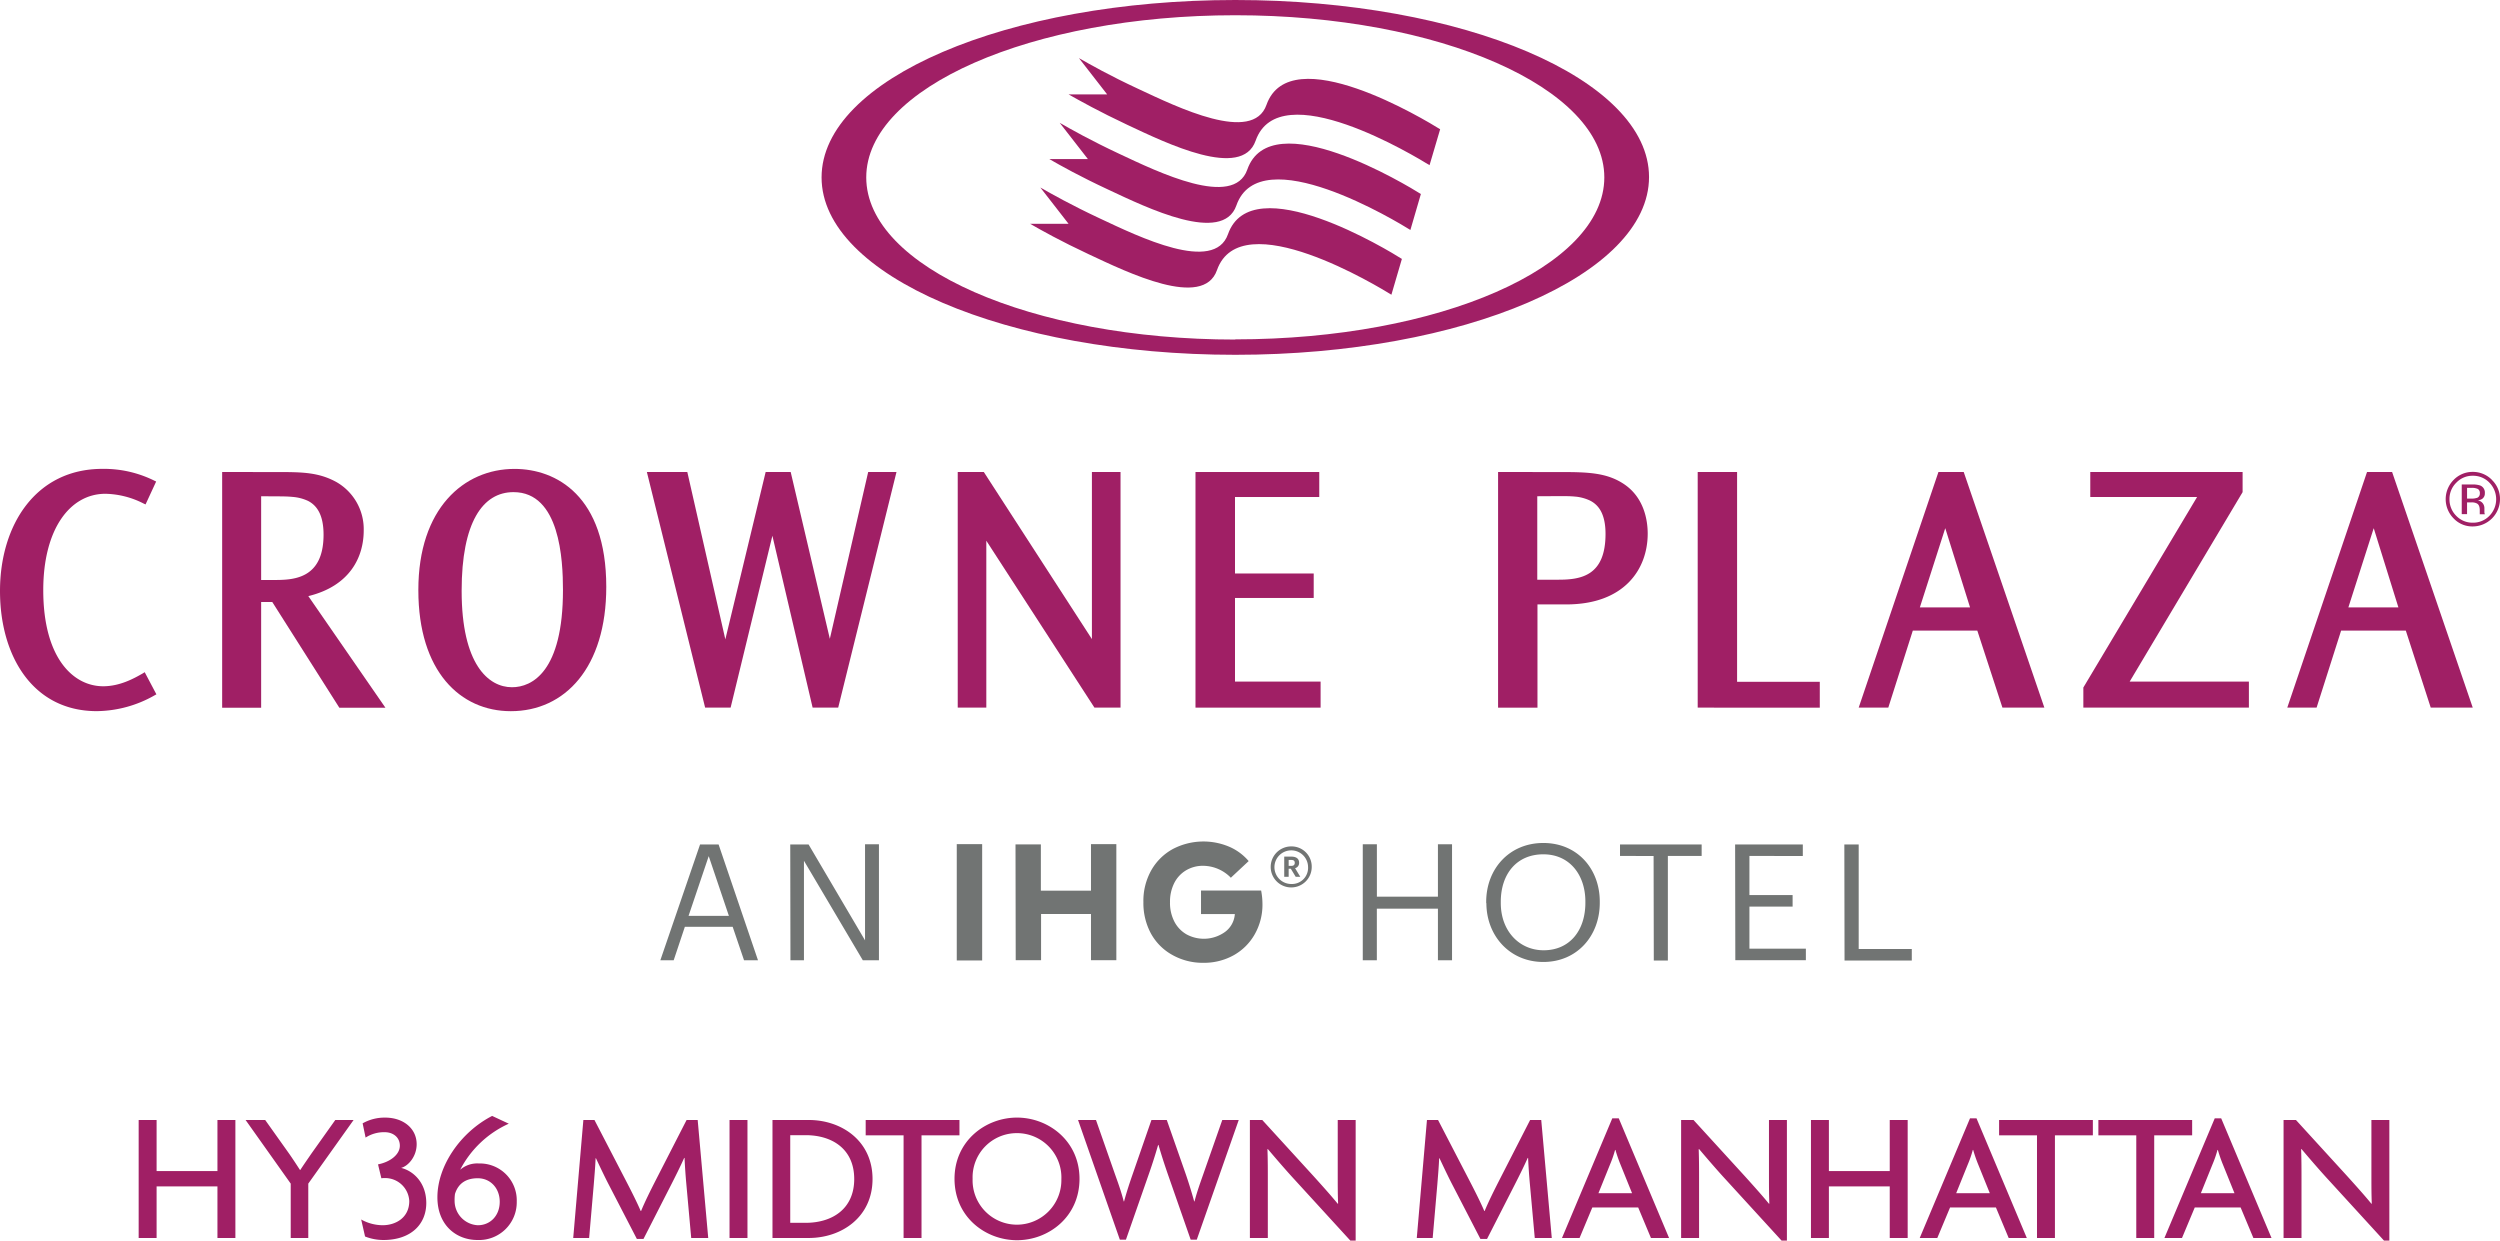 <svg xmlns="http://www.w3.org/2000/svg" width="620.06" height="307.692" viewBox="0 0 620.06 307.692">
  <defs>
    <style>
      .cls-1 {
        fill: #a01f65;
      }

      .cls-2 {
        fill: #717473;
      }
    </style>
  </defs>
  <g id="Group_1" data-name="Group 1" transform="translate(-462 -184)">
    <path id="Path_18" data-name="Path 18" class="cls-1" d="M26.972,0V-29.265H22.522V-16.6H7.431v-12.66H2.982V0H7.431V-12.8H22.522V0ZM56.29-29.265H51.749l-5.871,8.257c-.78,1.147-1.972,2.844-2.8,4.128h-.092c-.826-1.284-1.881-2.89-2.752-4.128l-5.871-8.257H29.5L40.694-13.486V0h4.358V-13.486Zm18.027,20.6c0-5.183-3.349-8.027-6.238-8.715,1.835-.5,3.853-2.89,3.853-5.871,0-3.9-3.3-6.605-7.8-6.605a11.042,11.042,0,0,0-5.6,1.422l.734,3.532A8.435,8.435,0,0,1,64-26.238c2.11,0,3.761,1.284,3.761,3.349,0,2.2-2.385,4.037-5.413,4.633l.826,3.44A6.225,6.225,0,0,1,64-14.862a6,6,0,0,1,6.1,5.688C70.1-5,66.7-3.165,63.491-3.165a11.028,11.028,0,0,1-5.321-1.422l.963,4.22A12.453,12.453,0,0,0,63.675.5C70.51.5,74.317-3.394,74.317-8.669Zm22.438-.367a9.146,9.146,0,0,0-9.4-9.449,6.44,6.44,0,0,0-4.633,1.56A25.306,25.306,0,0,1,94.782-28.348l-4.128-1.927C82.81-26.238,77.076-17.889,77.076-10.091,77.076-3.211,81.709.5,87.03.5A9.354,9.354,0,0,0,96.755-9.036Zm-4.22.046c0,3.486-2.385,5.825-5.413,5.825a6.06,6.06,0,0,1-5.78-6.055,10.249,10.249,0,0,1,.092-1.7c.872-2.844,3.027-3.9,5.642-3.9C90.287-14.816,92.535-12.293,92.535-8.991ZM144.247,0l-2.615-29.265h-2.752L131.175-14.22c-1.238,2.431-2.66,5.275-3.578,7.523H127.5c-.963-2.248-2.477-5.229-3.67-7.523l-7.8-15.045h-2.752L110.762,0h3.945l1.147-13.211c.138-1.743.367-4.312.459-6.559h.092c1.009,2.156,2.248,4.77,3.257,6.7l6.881,13.3h1.651l6.789-13.3c.963-1.881,2.385-4.725,3.3-6.789h.092c.092,2.156.275,4.679.459,6.651L140.027,0Zm9.733,0V-29.265h-4.449V0ZM185-14.633c0-9.449-7.66-14.633-15.825-14.633h-8.991V0h8.991C177.337,0,185-5.183,185-14.633Zm-4.541,0c0,7.431-5.459,10.871-12.064,10.871h-3.807V-25.5h3.807C175-25.5,180.456-22.063,180.456-14.633Zm26.1-10.825v-3.807H183.3v3.807h9.4V0h4.449V-25.458Zm29.774,10.779c0-9.4-7.706-15.183-15.5-15.183s-15.5,5.78-15.5,15.183c0,9.5,7.706,15.229,15.5,15.229S236.334-5.183,236.334-14.678Zm-4.5,0A11.053,11.053,0,0,1,220.83-3.3a11,11,0,0,1-11.009-11.376,10.958,10.958,0,0,1,11.009-11.33A11.012,11.012,0,0,1,231.839-14.678Zm43.993-14.587h-4.082l-4.725,13.486c-.642,1.835-1.56,4.358-2.156,6.7h-.092c-.642-2.385-1.422-4.816-2.064-6.7l-4.725-13.486h-3.807L249.5-15.779c-.688,1.972-1.468,4.312-2.11,6.7H247.3c-.6-2.385-1.468-4.77-2.156-6.7L240.42-29.265h-4.449L246.337.413h1.514l5.459-15.642c.78-2.2,1.605-4.679,2.523-7.844h.092c.917,3.165,1.743,5.6,2.523,7.844L263.906.413h1.514Zm29,29.907V-29.265H300.38v13.853c0,2.11,0,4.633.092,6.881l-.092.046c-1.789-2.2-4.449-5.137-6.147-7.018L281.665-29.265h-3.073V0h4.449V-14.678c0-2.2,0-4.679-.092-7.339l.092-.046c2.018,2.385,4.541,5.321,6.743,7.706L303.5.642ZM353.469,0l-2.615-29.265H348.1L340.4-14.22c-1.238,2.431-2.66,5.275-3.578,7.523h-.092c-.963-2.248-2.477-5.229-3.67-7.523l-7.8-15.045h-2.752L319.984,0h3.945l1.147-13.211c.138-1.743.367-4.312.459-6.559h.092c1.009,2.156,2.248,4.77,3.257,6.7l6.88,13.3h1.651l6.789-13.3c.963-1.881,2.385-4.725,3.3-6.789h.092c.092,2.156.275,4.679.459,6.651L349.249,0Zm29.09,0L370.082-29.678h-1.605L356,0h4.358l3.165-7.569H374.9L378.064,0Zm-9.174-11.1h-8.348l2.89-7.156a27.016,27.016,0,0,0,1.238-3.578h.092a35.767,35.767,0,0,0,1.238,3.578ZM411.786.642V-29.265h-4.449v13.853c0,2.11,0,4.633.092,6.881l-.092.046c-1.789-2.2-4.449-5.137-6.147-7.018L388.621-29.265h-3.073V0H390V-14.678c0-2.2,0-4.679-.092-7.339l.092-.046c2.018,2.385,4.541,5.321,6.743,7.706l13.715,15ZM441.739,0V-29.265h-4.449V-16.6H422.2v-12.66h-4.449V0H422.2V-12.8h15.091V0Zm29.548,0L458.81-29.678H457.2L444.728,0h4.358l3.165-7.569h11.376L466.791,0Zm-9.174-11.1h-8.348l2.89-7.156a27.016,27.016,0,0,0,1.238-3.578h.092a35.767,35.767,0,0,0,1.238,3.578Zm25.557-14.357v-3.807H464.413v3.807h9.4V0h4.449V-25.458Zm24.625,0v-3.807H489.038v3.807h9.4V0h4.449V-25.458ZM531.979,0,519.5-29.678H517.9L505.42,0h4.358l3.165-7.569h11.376L527.484,0ZM522.8-11.1h-8.348l2.89-7.156a27.008,27.008,0,0,0,1.238-3.578h.092a35.76,35.76,0,0,0,1.238,3.578ZM561.206.642V-29.265h-4.449v13.853c0,2.11,0,4.633.092,6.881l-.092.046c-1.789-2.2-4.449-5.137-6.147-7.018L538.041-29.265h-3.073V0h4.449V-14.678c0-2.2,0-4.679-.092-7.339l.092-.046c2.018,2.385,4.541,5.321,6.743,7.706l13.715,15Z" transform="translate(493.41 491.05)"/>
    <path id="Path_1" data-name="Path 1" class="cls-1" d="M569.12,200c-3.39,9.72-22.1.58-31.75-3.93-7.13-3.31-12-6.08-14.77-7.66l7,9h-9.57c2.78,1.57,7.65,4.3,14.61,7.57,9.67,4.54,28.36,13.66,31.78,3.93,5.85-16.7,39.8,4,43.14,6.06l2.63-8.91C608.65,203.85,575,183.41,569.12,200Z" transform="translate(207 10)"/>
    <path id="Path_2" data-name="Path 2" class="cls-1" d="M564.36,216.06c-3.4,9.74-22.14.6-31.78-3.92-7.1-3.33-12-6.1-14.75-7.68l7,9h-9.56c2.75,1.59,7.6,4.31,14.6,7.57,9.62,4.51,28.37,13.65,31.78,3.93,5.84-16.74,40.07,4.15,43.16,6.08l2.6-8.92C604.14,220.05,570.19,199.4,564.36,216.06Z" transform="translate(207 10)"/>
    <path id="Path_3" data-name="Path 3" class="cls-1" d="M559.57,232.09c-3.42,9.75-22.1.63-31.78-3.91-7.1-3.32-12-6.1-14.76-7.67l7,9H510.5c2.74,1.58,7.6,4.31,14.57,7.57,9.66,4.52,28.36,13.66,31.77,3.92,5.92-16.81,40.42,4.34,43.26,6.1l2.6-8.88C599.64,236.26,565.45,215.35,559.57,232.09Z" transform="translate(207 10)"/>
    <path id="Path_4" data-name="Path 4" class="cls-1" d="M561.39,174c-56.65,0-102.62,19.67-102.62,44s46,44,102.62,44S664,242.2,664,217.91,618,174,561.39,174Zm0,84.22c-50.57,0-91.54-18-91.54-40.22s41-40.22,91.54-40.22,91.52,18,91.52,40.22-40.98,40.17-91.52,40.17Z" transform="translate(207 10)"/>
    <path id="Path_5" data-name="Path 5" class="cls-1" d="M369.5,320.61c0,18.09,6.59,23.84,12.48,23.84,5,0,12.65-3.87,12.65-24.11,0-7.48-.75-24.28-12.27-24.28-7.62,0-12.86,7.46-12.86,24.45Zm-10.74-.31c0-20.15,11.26-30,23.85-30,10.32,0,22.76,6.66,22.76,29.26,0,20-10.24,30.83-23.67,30.83-12.56,0-22.94-9.89-22.94-30Z" transform="translate(207 10)"/>
    <path id="Path_6" data-name="Path 6" class="cls-1" d="M170.56,117.12l9.43,41.51,10-41.51h6.21l9.71,41.37,9.51-41.37h7.02l-14.46,58.44h-6.34l-9.98-42.63L181.3,175.56h-6.32l-14.45-58.44Z" transform="translate(461.91 183.95)"/>
    <path id="Path_7" data-name="Path 7" class="cls-1" d="M244.1,117.12l26.81,41.44V117.12h7.1v58.44h-6.47l-26.82-41.4v41.4h-7.09V117.12Z" transform="translate(461.91 183.95)"/>
    <path id="Path_8" data-name="Path 8" class="cls-1" d="M327.3,117.12v6.2H306.4v18.97h19.52v6.07H306.4V169.1h21.23v6.46H296.6V117.12Z" transform="translate(461.91 183.95)"/>
    <path id="Path_9" data-name="Path 9" class="cls-1" d="M291.1,299.11l-.46-.21a21.659,21.659,0,0,0-9.49-2.43c-8.79,0-15.42,8.74-15.42,23.91,0,16.87,7.47,23.83,14.86,23.83,4.09,0,7.55-1.88,9.84-3.2l.46-.29,2.9,5.49-.45.25A29.51,29.51,0,0,1,279,350.38c-15.88,0-24-13.69-24-29.79,0-16.35,8.85-30.3,25.39-30.3a28.11,28.11,0,0,1,12.9,2.93l.44.21Z" transform="translate(207 10)"/>
    <path id="Path_10" data-name="Path 10" class="cls-1" d="M319.77,297.08v20.77h3c4.66,0,12.48,0,12.48-11.24,0-4.93-1.66-7.23-3.82-8.36a11.17,11.17,0,0,0-3.81-1c-1.41-.14-2.87-.14-4.23-.14Zm4.11-6c6.17,0,10.19.08,14.56,2.48a13.46,13.46,0,0,1,6.77,12c0,6.52-3.33,13.75-13.74,16.29l19.13,27.69H339.17l-16.64-26.23h-2.76v26.23H310.1V291.07Z" transform="translate(207 10)"/>
    <path id="Path_11" data-name="Path 11" class="cls-1" d="M872.42,293.7a5.88,5.88,0,0,1,0,8.25,5.61,5.61,0,0,1-4.12,1.69,5.55,5.55,0,0,1-4.08-1.69,5.71,5.71,0,0,1-1.69-4.13,5.61,5.61,0,0,1,1.71-4.12,5.48,5.48,0,0,1,4.06-1.7,5.6,5.6,0,0,1,4.12,1.69m.66-.65a6.6,6.6,0,0,0-4.78-2,6.53,6.53,0,0,0-4.75,2,6.77,6.77,0,0,0,0,9.53,6.37,6.37,0,0,0,4.75,2,6.79,6.79,0,0,0,6.76-6.76,6.54,6.54,0,0,0-2-4.77m-3.77,4.45a3.43,3.43,0,0,1-1.23.17h-1.17V295H868a3.54,3.54,0,0,1,1.58.28,1.17,1.17,0,0,1,.48,1.08,1.13,1.13,0,0,1-.77,1.16m-3.72,4h1.32v-2.91h1a2.78,2.78,0,0,1,1.44.26c.48.26.71.82.71,1.68v1h1.27a1.541,1.541,0,0,1-.12-.47V300a1.92,1.92,0,0,0-.4-1.16,1.89,1.89,0,0,0-1.27-.73,2.81,2.81,0,0,0,1.06-.34,1.62,1.62,0,0,0,.72-1.47,1.86,1.86,0,0,0-1.14-1.88,5.85,5.85,0,0,0-2-.26h-2.59Z" transform="translate(207 10)"/>
    <path id="Path_12" data-name="Path 12" class="cls-1" d="M837.45,324.65h12.41L843.74,305Zm10.85-33.58,20,58.44H857.88l-6.18-19.1H835.65l-6.08,19.1H822.3l19.78-58.44Z" transform="translate(207 10)"/>
    <path id="Path_13" data-name="Path 13" class="cls-1" d="M636.28,297.08v20.7h5.27c5.64,0,11.66-1,11.66-11.35,0-4.93-1.68-7.18-3.84-8.27a10.8,10.8,0,0,0-3.78-1c-1.37-.13-2.75-.11-4-.11Zm5.75-6c6.79,0,11.42.15,15.64,2.91,5.2,3.4,6,9.23,6,12.36,0,8.75-5.73,17.56-20.2,17.56h-7.14v25.61h-9.77V291.07Z" transform="translate(207 10)"/>
    <path id="Path_14" data-name="Path 14" class="cls-1" d="M430.93,117.12v52.04h20.51v6.4H421.16V117.12Z" transform="translate(461.91 183.95)"/>
    <path id="Path_15" data-name="Path 15" class="cls-1" d="M731.17,324.65h12.45L737.47,305Zm10.88-33.58,20,58.44h-10.4l-6.23-19.1h-16l-6.08,19.1H716l19.78-58.44Z" transform="translate(207 10)"/>
    <path id="Path_16" data-name="Path 16" class="cls-1" d="M556.31,117.12v4.99L528.3,169.1h29.57v6.46H516.81v-4.99l28.21-47.25H518.53v-6.2Z" transform="translate(461.91 183.95)"/>
    <path id="Path_17" data-name="Path 17" class="cls-2" d="M576.13,388c0-.53-.31-.71-.87-.71h-.64v1.47h.64c.57,0,.87-.25.87-.74Zm1.37,3.46h-1.14l-1.21-2h-.53v2h-1.1v-5h1.77c1.16,0,1.92.49,1.92,1.52h0a1.32,1.32,0,0,1-1,1.35Zm1.93-2.45a4.17,4.17,0,1,0-4.17,4.24,4,4,0,0,0,4.17-4.24m.91,0a5.088,5.088,0,1,1-5.08-5.08,5,5,0,0,1,5.08,5.06m-20,2.65,4.36-4.07a13.14,13.14,0,0,0-4.87-3.58,16.38,16.38,0,0,0-13.87.55,13.7,13.7,0,0,0-5.37,5.23,15.49,15.49,0,0,0-2,8,15.89,15.89,0,0,0,1.83,7.69,13.5,13.5,0,0,0,5.26,5.34,15.36,15.36,0,0,0,7.8,2,15.11,15.11,0,0,0,7.38-1.81,13.61,13.61,0,0,0,5.26-5.12,14.83,14.83,0,0,0,2-7.71,18,18,0,0,0-.33-3.29H552.88v5.84h8.39a6,6,0,0,1-2.39,4.4,9,9,0,0,1-9.6.63,7.74,7.74,0,0,1-3-3.14,10.1,10.1,0,0,1-1.09-4.81,10.25,10.25,0,0,1,1-4.67,7.7,7.7,0,0,1,2.9-3.21,8.15,8.15,0,0,1,4.4-1.17,9.71,9.71,0,0,1,6.83,3m-53.45-8.31h6.29v11.48h12.43V383.37h6.29v28.79h-6.29V400.69H513.21v11.47h-6.29Zm-8.27,28.79h-6.3V383.37h6.3ZM451,383.45h4.55l14,23.78V383.39H473v28.78h-4l-14.6-24.68v24.68h-3.35Zm-25.22,17.7h10l-5-14.81Zm2.85-17.7h4.6L443,412.17h-3.46l-2.82-8.3H424.86l-2.77,8.3h-3.31Zm283.81,0H716v25.92h13.17v2.86H712.49Zm-27.09,0h16.79v2.85H688.9V396h10.71v2.86H688.9v10.43h14v2.86H685.4Zm-20.22,2.85H656.8v-2.85h20.25v2.85h-8.38v25.93h-3.49Zm-16.92,11.59v-.31c0-6.45-3.79-11.69-10.43-11.69s-10.55,4.92-10.55,11.76v.32c0,7,4.64,11.72,10.63,11.72,6.4,0,10.35-4.83,10.35-11.8m-24.6.13v-.33c0-8.17,5.72-14.61,14.17-14.61s14,6.44,14,14.53v.33c0,8.13-5.59,14.65-14,14.65S623.66,406,623.66,398M593,383.39h3.5v13h15.14v-13h3.5v28.78h-3.5v-12.8H596.49v12.8H593Z" transform="translate(207 10)"/>
  </g>
</svg>
